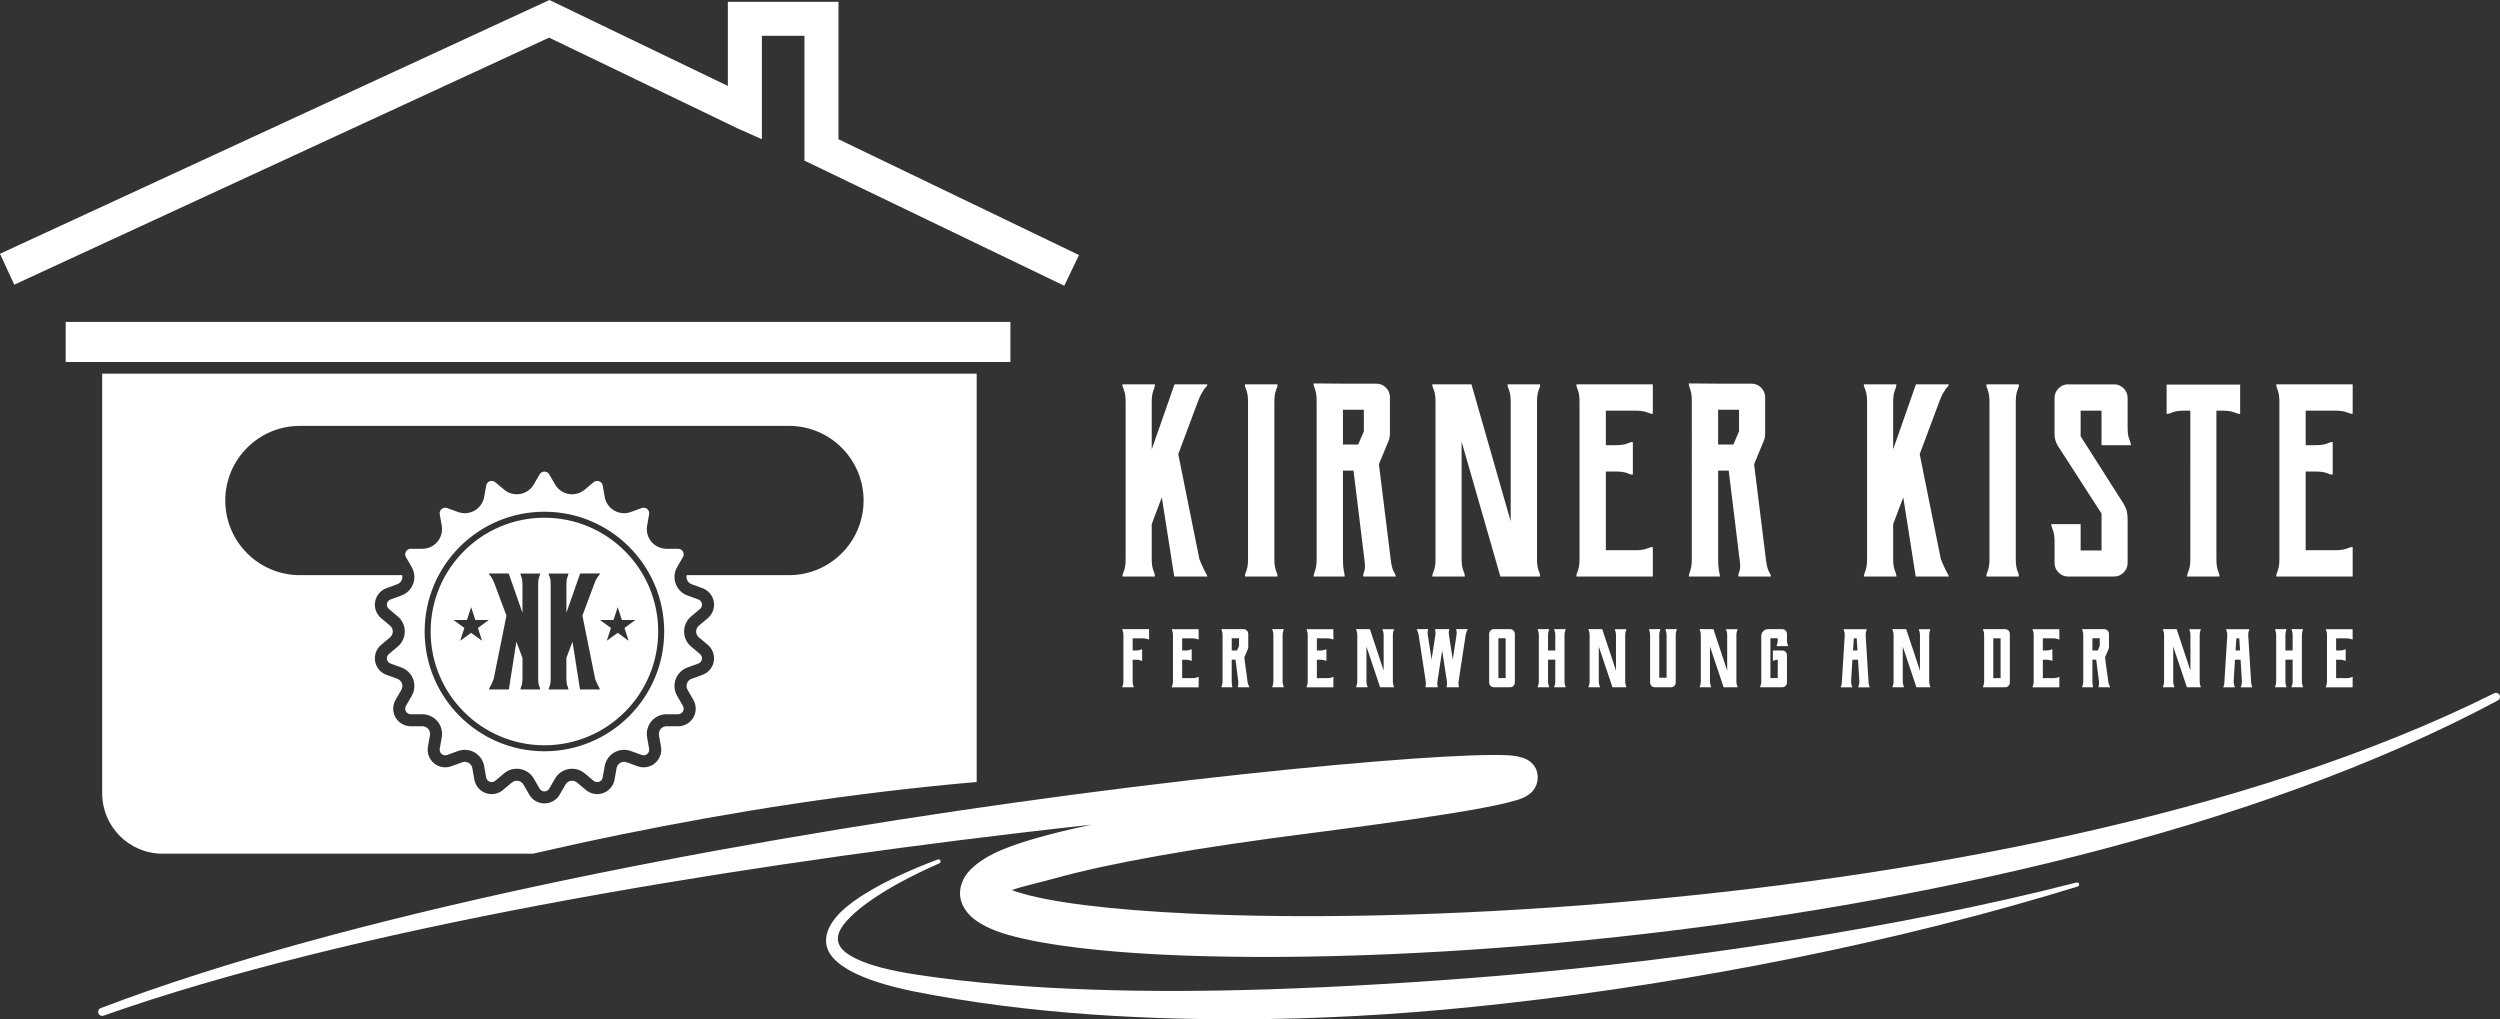 <?xml version="1.0" encoding="UTF-8"?>
<!-- Generator: Adobe Illustrator 28.0.0, SVG Export Plug-In . SVG Version: 6.00 Build 0)  -->
<svg xmlns="http://www.w3.org/2000/svg" xmlns:xlink="http://www.w3.org/1999/xlink" version="1.1" x="0px" y="0px" viewBox="0 0 1700.79 693.45" style="enable-background:new 0 0 1700.79 693.45;" xml:space="preserve">
<rect x="0" y="0" width="1700.79" height="693.45" fill="#333333" stroke="none"/>
<style type="text/css">
	.st0{display:none;}
	.st1{display:inline;}
	.st2{fill-rule:evenodd;clip-rule:evenodd;fill:#FFFFFF;}
	.st3{fill:#FFFFFF;}
</style>
<g id="Ebene_2" class="st0">
	<rect x="212.02" y="310.39" class="st1" width="2436.14" height="2097.31"></rect>
</g>
<g id="Ebene_1">
	<g>
		<polygon class="st2" points="9.71,193.66 373.57,25.6 501.73,87.32 518.33,94.72 518.33,24.37 547.28,24.37 547.28,109.27     724.01,194.39 734.06,173.53 570.43,94.72 570.43,1.22 495.17,1.22 495.17,58.47 373.78,0 0,172.64 9.71,193.66   "></polygon>
		<path class="st2" d="M58.31,232.64h615.48 M44.7,246.26h642.71v-27.24H44.7V246.26L44.7,246.26z"></path>
		<path class="st2" d="M664.46,532.01V254.22H69.52c0,0,0,197.8,0,285.51c0,22.66,18.37,41.04,41.04,41.04h252    c19.57-4.51,39.77-8.92,60.48-13.15C498.04,552.3,579.85,539.34,664.46,532.01L664.46,532.01z M467.18,391.29h69.55    c28.05,0,50.78-22.73,50.78-50.78c0,0,0,0,0,0c0-28.04-22.73-50.78-50.78-50.78c-83.57,0-249.13,0-332.69,0    c-28.05,0-50.78,22.73-50.78,50.78c0,0,0,0,0,0c0,28.05,22.73,50.78,50.78,50.78h69.55c0.25,1,0.2,2.06-0.16,3.04    c-0.53,1.45-1.67,2.59-3.11,3.12c-2.63,0.96-5.22,1.9-7.43,2.7c-4.01,1.46-6.95,4.95-7.69,9.16c-0.74,4.21,0.82,8.49,4.09,11.24    c1.8,1.51,3.92,3.28,6.06,5.08c1.18,0.99,1.86,2.45,1.86,3.99c0,1.54-0.68,3-1.86,3.99c-2.14,1.8-4.26,3.57-6.06,5.08    c-3.27,2.75-4.83,7.03-4.09,11.24c0.74,4.21,3.67,7.7,7.69,9.16c2.21,0.8,4.8,1.75,7.43,2.7c1.45,0.53,2.58,1.67,3.11,3.11    c0.53,1.45,0.39,3.06-0.38,4.39c-1.4,2.42-2.78,4.81-3.95,6.85c-2.14,3.7-2.14,8.26,0,11.96c2.14,3.7,6.08,5.98,10.36,5.98    c2.35,0,5.11,0,7.91,0c1.54,0,3,0.68,3.99,1.86c0.99,1.18,1.41,2.74,1.14,4.25c-0.49,2.75-0.97,5.47-1.37,7.79    c-0.74,4.21,0.82,8.49,4.09,11.24c3.27,2.75,7.76,3.54,11.78,2.08c2.21-0.8,4.8-1.75,7.43-2.7c1.45-0.53,3.05-0.39,4.39,0.38    c1.33,0.77,2.26,2.09,2.52,3.61c0.48,2.75,0.96,5.47,1.37,7.78c0.74,4.21,3.67,7.7,7.69,9.16c4.01,1.46,8.51,0.67,11.78-2.08    c1.8-1.51,3.92-3.28,6.06-5.08c1.18-0.99,2.74-1.41,4.25-1.14c1.52,0.27,2.84,1.19,3.61,2.52c1.4,2.42,2.78,4.81,3.95,6.85    c2.14,3.7,6.08,5.98,10.36,5.98c4.27,0,8.22-2.28,10.36-5.98c1.18-2.03,2.56-4.43,3.95-6.85c0.77-1.33,2.09-2.26,3.61-2.52    c1.52-0.27,3.08,0.15,4.25,1.14c2.14,1.8,4.26,3.57,6.06,5.08c3.27,2.75,7.76,3.54,11.78,2.08c4.01-1.46,6.94-4.95,7.69-9.16    c0.41-2.31,0.89-5.03,1.37-7.78c0.27-1.52,1.19-2.84,2.52-3.61c1.33-0.77,2.94-0.91,4.39-0.38c2.63,0.96,5.22,1.9,7.43,2.7    c4.01,1.46,8.5,0.67,11.78-2.08c3.27-2.75,4.83-7.03,4.09-11.24c-0.41-2.32-0.89-5.03-1.37-7.79c-0.27-1.52,0.15-3.07,1.14-4.25    c0.99-1.18,2.45-1.86,3.99-1.86c2.79,0,5.56,0,7.91,0c4.27,0,8.22-2.28,10.36-5.98c2.14-3.7,2.14-8.26,0-11.96    c-1.17-2.03-2.55-4.43-3.95-6.85c-0.77-1.33-0.91-2.94-0.38-4.39c0.53-1.45,1.67-2.58,3.11-3.11c2.63-0.96,5.22-1.9,7.43-2.7    c4.01-1.46,6.95-4.95,7.69-9.16c0.74-4.21-0.82-8.49-4.09-11.24c-1.8-1.51-3.92-3.28-6.06-5.08c-1.18-0.99-1.86-2.45-1.86-3.99    c0-1.54,0.68-3,1.86-3.99c2.14-1.79,4.26-3.57,6.06-5.08c3.27-2.75,4.83-7.03,4.09-11.24c-0.74-4.21-3.67-7.7-7.69-9.16    c-2.21-0.8-4.8-1.75-7.43-2.7c-1.45-0.53-2.59-1.67-3.11-3.12C466.98,393.35,466.93,392.29,467.18,391.29L467.18,391.29z"></path>
		<path class="st2" d="M688.43,605.52c7.32-2.62,19.19-5.2,30.16-8.23c35.49-9.82,92.81-20.37,176.34-30.91    c52.82-6.79,89.27-12.23,111.74-16.37c16.03-2.96,25.6-5.49,29.52-7.24c8.84-3.93,9.9-10.56,9.93-13.52    c0.05-3.93-1.12-8.28-5.87-11.67c-1.66-1.18-6.18-3.27-13.91-3.73c-10.95-0.65-33.6,0.06-65.26,2.29    c-62.18,4.39-159.93,14.33-271.74,30.02c-203.58,28.58-453.72,75.96-620.77,139.66c-1.42,0.52-2.15,2.1-1.63,3.52    c0.52,1.42,2.1,2.15,3.52,1.63c167.88-59.41,418.2-99.97,621.55-124.14c17.19-2.04,34.04-3.97,50.47-5.77    c-27.56,5.83-47.49,11.54-60.61,16.98c-16.18,6.71-24.1,14.73-26.75,20.79c-3.48,7.96-2.53,15.73,3.88,23    c3.85,4.36,11.16,9.07,22.29,12.75c23.45,7.75,68.09,13.58,127.19,15.6c77.21,2.63,179.7-0.69,291.4-12.73    c201.16-21.67,432.15-71.37,599.42-160.92c1.34-0.69,1.87-2.35,1.18-3.69c-0.69-1.35-2.35-1.87-3.69-1.18    c-168.47,84.04-399.07,125.69-599.13,142.49c-110.58,9.29-211.78,10.98-288,7.37c-55.26-2.62-97.04-7.75-118.94-15.14    C689.97,606.14,689.2,605.85,688.43,605.52L688.43,605.52z"></path>
		<path class="st2" d="M367.1,322.72c0.68-1.17,1.93-1.89,3.28-1.89c1.35,0,2.6,0.72,3.28,1.89c1.18,2.03,2.56,4.43,3.95,6.85    c1.98,3.43,5.37,5.8,9.26,6.49c3.89,0.69,7.9-0.38,10.92-2.93c2.14-1.79,4.26-3.57,6.06-5.08c1.04-0.87,2.46-1.12,3.73-0.66    c1.27,0.46,2.2,1.57,2.44,2.9c0.41,2.32,0.89,5.03,1.37,7.79c0.69,3.89,3.06,7.29,6.49,9.27c3.43,1.98,7.55,2.34,11.27,0.98    c2.63-0.95,5.22-1.9,7.43-2.7c1.27-0.46,2.69-0.21,3.73,0.66c1.04,0.87,1.53,2.23,1.3,3.56c-0.41,2.31-0.89,5.03-1.37,7.79    c-0.69,3.89,0.38,7.89,2.93,10.92c2.54,3.03,6.29,4.78,10.25,4.78c2.79,0,5.56,0,7.91,0c1.35,0,2.6,0.72,3.28,1.89    c0.68,1.17,0.68,2.61,0,3.79c-1.17,2.03-2.55,4.43-3.95,6.84c-1.98,3.43-2.34,7.55-0.99,11.27c1.35,3.72,4.28,6.65,8,8    c2.63,0.96,5.22,1.9,7.43,2.7c1.27,0.46,2.2,1.57,2.43,2.9c0.23,1.33-0.26,2.69-1.3,3.56c-1.8,1.51-3.91,3.29-6.05,5.08    c-3.03,2.54-4.78,6.3-4.78,10.25c0,3.95,1.75,7.71,4.78,10.25c2.14,1.8,4.25,3.57,6.05,5.08c1.04,0.87,1.53,2.23,1.3,3.56    c-0.23,1.33-1.16,2.44-2.43,2.9c-2.21,0.8-4.8,1.75-7.43,2.7c-3.71,1.35-6.64,4.28-8,8c-1.35,3.72-0.99,7.84,0.99,11.27    c1.4,2.42,2.78,4.81,3.95,6.85c0.68,1.17,0.68,2.61,0,3.79c-0.68,1.17-1.93,1.89-3.28,1.89c-2.35,0-5.11,0-7.91,0    c-3.95,0-7.71,1.75-10.25,4.78c-2.54,3.03-3.61,7.03-2.93,10.92c0.48,2.75,0.96,5.47,1.37,7.79c0.23,1.33-0.26,2.69-1.3,3.56    c-1.04,0.87-2.46,1.12-3.73,0.66c-2.21-0.8-4.8-1.75-7.43-2.7c-3.72-1.35-7.84-0.99-11.27,0.99c-3.42,1.98-5.8,5.37-6.49,9.27    c-0.48,2.75-0.96,5.47-1.37,7.78c-0.23,1.33-1.16,2.44-2.44,2.9c-1.27,0.46-2.69,0.21-3.73-0.66c-1.8-1.51-3.92-3.28-6.06-5.08    c-3.03-2.54-7.03-3.61-10.92-2.93c-3.89,0.69-7.29,3.06-9.26,6.48c-1.4,2.42-2.78,4.81-3.95,6.85c-0.68,1.17-1.93,1.9-3.28,1.9    c-1.35,0-2.6-0.72-3.28-1.9c-1.18-2.03-2.56-4.43-3.95-6.85c-1.98-3.42-5.37-5.8-9.26-6.48c-3.9-0.69-7.9,0.38-10.92,2.93    c-2.14,1.8-4.26,3.57-6.06,5.08c-1.04,0.87-2.46,1.12-3.73,0.66c-1.27-0.46-2.2-1.57-2.43-2.9c-0.41-2.31-0.89-5.03-1.37-7.78    c-0.69-3.89-3.06-7.29-6.49-9.27c-3.43-1.98-7.55-2.34-11.27-0.99c-2.63,0.96-5.22,1.9-7.43,2.7c-1.27,0.46-2.69,0.21-3.73-0.66    c-1.04-0.87-1.53-2.23-1.3-3.56c0.41-2.32,0.89-5.03,1.37-7.79c0.69-3.89-0.38-7.9-2.93-10.92c-2.54-3.03-6.29-4.78-10.25-4.78    c-2.79,0-5.56,0-7.91,0c-1.35,0-2.6-0.72-3.28-1.89c-0.68-1.17-0.68-2.62,0-3.79c1.17-2.03,2.55-4.43,3.95-6.85    c1.98-3.42,2.34-7.55,0.99-11.27c-1.35-3.72-4.28-6.64-8-8c-2.63-0.96-5.22-1.9-7.43-2.7c-1.27-0.46-2.2-1.57-2.43-2.9    c-0.23-1.33,0.26-2.69,1.3-3.56c1.8-1.51,3.91-3.28,6.05-5.08c3.03-2.54,4.78-6.29,4.78-10.25c0-3.95-1.75-7.71-4.78-10.25    c-2.14-1.79-4.26-3.57-6.05-5.08c-1.04-0.87-1.53-2.23-1.3-3.56c0.23-1.33,1.16-2.44,2.43-2.9c2.21-0.8,4.8-1.75,7.43-2.7    c3.72-1.35,6.64-4.28,8-8c1.35-3.72,0.99-7.84-0.99-11.27c-1.4-2.42-2.78-4.81-3.95-6.84c-0.68-1.17-0.68-2.62,0-3.79    c0.68-1.17,1.93-1.89,3.28-1.89c2.35,0,5.11,0,7.91,0c3.95,0,7.71-1.75,10.25-4.78c2.54-3.03,3.61-7.03,2.93-10.92    c-0.48-2.75-0.96-5.47-1.37-7.79c-0.23-1.33,0.26-2.69,1.3-3.56c1.04-0.87,2.46-1.12,3.73-0.66c2.21,0.8,4.8,1.75,7.43,2.7    c3.72,1.35,7.84,0.99,11.27-0.98c3.42-1.98,5.8-5.37,6.49-9.27c0.49-2.75,0.97-5.47,1.37-7.79c0.24-1.33,1.17-2.44,2.43-2.9    c1.27-0.46,2.69-0.21,3.73,0.66c1.8,1.51,3.91,3.28,6.06,5.08c3.03,2.54,7.03,3.61,10.92,2.93c3.89-0.69,7.29-3.06,9.26-6.49    C364.55,327.15,365.93,324.76,367.1,322.72L367.1,322.72z M370.38,348.13c-44.98,0-81.49,36.51-81.49,81.49    c0,44.97,36.51,81.49,81.49,81.49c44.98,0,81.49-36.52,81.49-81.49C451.87,384.65,415.36,348.13,370.38,348.13L370.38,348.13z     M370.38,352.22c42.72,0,77.4,34.68,77.4,77.4c0,42.72-34.68,77.4-77.4,77.4c-42.72,0-77.4-34.68-77.4-77.4    C292.98,386.9,327.66,352.22,370.38,352.22L370.38,352.22z M354.08,390.16c0,0.26,0.03,0.51,0.1,0.77c0,0.19,0.21,0.84,0.63,1.93    c0.42,1.09,0.63,2.61,0.63,4.53v19.2h-0.1l-9.26-26.44h-13.51c0,0.13,0.1,0.39,0.29,0.77c0.07,0.13,0.19,0.27,0.39,0.43    c0.19,0.16,0.43,0.45,0.72,0.87c0.29,0.42,0.66,1.03,1.11,1.83c0.45,0.8,0.93,1.91,1.45,3.33l8.01,21.42l-8.68,43.13    c-0.77,1.93-1.45,3.44-2.03,4.53c-0.58,1.09-0.9,1.7-0.96,1.83c-0.19,0.39-0.29,0.64-0.29,0.77h13.6l5.11-32.52l4.15,11v14.38    c0,1.87-0.21,3.36-0.63,4.49c-0.42,1.12-0.63,1.75-0.63,1.88c-0.07,0.26-0.1,0.51-0.1,0.77h13.41c0-0.26-0.03-0.51-0.1-0.77    c-0.07-0.13-0.29-0.76-0.68-1.88c-0.39-1.12-0.58-2.62-0.58-4.49V397.4c0-1.93,0.19-3.44,0.58-4.53c0.39-1.09,0.61-1.74,0.68-1.93    c0.06-0.26,0.1-0.51,0.1-0.77H354.08L354.08,390.16z M386.69,390.16c0,0.26-0.03,0.51-0.1,0.77c0,0.19-0.21,0.84-0.63,1.93    c-0.42,1.09-0.63,2.61-0.63,4.53v19.2h0.1l9.26-26.44h13.51c0,0.13-0.1,0.39-0.29,0.77c-0.07,0.13-0.19,0.27-0.39,0.43    c-0.19,0.16-0.43,0.45-0.72,0.87c-0.29,0.42-0.66,1.03-1.11,1.83c-0.45,0.8-0.93,1.91-1.45,3.33l-8.01,21.42l8.68,43.13    c0.77,1.93,1.45,3.44,2.03,4.53c0.58,1.09,0.9,1.7,0.96,1.83c0.19,0.39,0.29,0.64,0.29,0.77h-13.6l-5.11-32.52l-4.15,11v14.38    c0,1.87,0.21,3.36,0.63,4.49c0.42,1.12,0.63,1.75,0.63,1.88c0.07,0.26,0.1,0.51,0.1,0.77h-13.41c0-0.26,0.03-0.51,0.1-0.77    c0.07-0.13,0.29-0.76,0.68-1.88c0.39-1.12,0.58-2.62,0.58-4.49V397.4c0-1.93-0.19-3.44-0.58-4.53c-0.39-1.09-0.61-1.74-0.68-1.93    c-0.07-0.26-0.1-0.51-0.1-0.77H386.69L386.69,390.16z M420.23,413.05l2.84,8.74h9.19l-7.43,5.4l2.84,8.74l-7.43-5.4l-7.44,5.4    l2.84-8.74l-7.44-5.4h9.19L420.23,413.05L420.23,413.05z M320.53,413.05l2.84,8.74h9.19l-7.44,5.4l2.84,8.74l-7.44-5.4l-7.44,5.4    l2.84-8.74l-7.44-5.4h9.19L320.53,413.05L320.53,413.05z"></path>
		<path class="st3" d="M785.77,261.48c0,0.42-0.05,0.85-0.16,1.28c0,0.32-0.35,1.39-1.04,3.2c-0.69,1.81-1.04,4.31-1.04,7.51v31.8    h0.16l15.35-43.79h22.37c0,0.21-0.16,0.64-0.48,1.28c-0.11,0.21-0.32,0.45-0.64,0.72c-0.32,0.27-0.72,0.75-1.2,1.44    c-0.48,0.69-1.09,1.7-1.84,3.04c-0.75,1.33-1.54,3.17-2.4,5.52l-13.26,35.48l14.38,71.44c1.28,3.2,2.4,5.7,3.36,7.51    c0.96,1.81,1.49,2.82,1.6,3.04c0.32,0.64,0.48,1.06,0.48,1.28h-22.54l-8.47-53.86l-6.87,18.22v23.81c0,3.09,0.35,5.57,1.04,7.43    c0.69,1.87,1.04,2.9,1.04,3.12c0.11,0.43,0.16,0.85,0.16,1.28h-22.21c0-0.43,0.05-0.85,0.16-1.28c0.11-0.21,0.48-1.25,1.12-3.12    c0.64-1.87,0.96-4.34,0.96-7.43V273.47c0-3.2-0.32-5.7-0.96-7.51c-0.64-1.81-1.01-2.88-1.12-3.2c-0.11-0.42-0.16-0.85-0.16-1.28    H785.77L785.77,261.48z"></path>
		<path class="st3" d="M869.04,262.76c-0.11,0.32-0.48,1.39-1.12,3.2c-0.64,1.81-0.96,4.31-0.96,7.51v106.92    c0,3.09,0.32,5.57,0.96,7.43c0.64,1.87,1.01,2.9,1.12,3.12v1.28h-22.06v-1.28c0.11-0.21,0.48-1.25,1.12-3.12    c0.64-1.87,0.96-4.34,0.96-7.43V273.47c0-3.2-0.32-5.7-0.96-7.51c-0.64-1.81-1.01-2.88-1.12-3.2v-1.28h22.06V262.76L869.04,262.76    z"></path>
		<path class="st3" d="M927.53,392.22c-0.11-0.11-0.16-0.53-0.16-1.28c0-0.21,0.27-1.04,0.8-2.48c0.53-1.44,0.59-3.76,0.16-6.95    l-7.51-61.37h-7.19v60.25c0,3.09,0.16,5.57,0.48,7.43c0.32,1.87,0.53,2.9,0.64,3.12v1.28h-21.1c0-0.43,0.05-0.85,0.16-1.28    c0-0.21,0.32-1.25,0.96-3.12c0.64-1.87,0.96-4.34,0.96-7.43V272.83c0-3.19-0.32-5.7-0.96-7.51c-0.64-1.81-0.96-2.88-0.96-3.19    c-0.11-0.22-0.16-0.45-0.16-0.72c0-0.26,0-0.45,0-0.56c7.14,0.11,14.25,0.16,21.34,0.16c7.08,0,14.2,0,21.34,0    c2.45,0,4.55,0.83,6.31,2.48c1.76,1.65,2.75,3.7,2.96,6.16v24.77c0,1.49-0.11,2.69-0.32,3.6c-0.22,0.91-0.59,1.94-1.12,3.12    l-6.07,14.7l8.15,65.69c0.42,3.2,1.01,5.52,1.76,6.95c0.75,1.44,1.17,2.26,1.28,2.48c0.21,0.85,0.32,1.28,0.32,1.28H927.53    L927.53,392.22z M913.63,302.4h10.39l3.83-8.95v-14.7h-14.22V302.4L913.63,302.4z"></path>
		<path class="st3" d="M994.34,380.39c0,3.09,0.35,5.54,1.04,7.35c0.69,1.81,1.04,2.88,1.04,3.19c0.11,0.43,0.16,0.85,0.16,1.28    h-22.21c0-0.43,0.05-0.85,0.16-1.28c0.11-0.32,0.48-1.38,1.12-3.19c0.64-1.81,0.96-4.26,0.96-7.35V273.31    c0-3.09-0.32-5.57-0.96-7.43c-0.64-1.87-1.01-2.91-1.12-3.12c-0.11-0.42-0.16-0.85-0.16-1.28h26.69l26.69,93.18v-81.35    c0-3.09-0.32-5.57-0.96-7.43c-0.64-1.87-1.01-2.91-1.12-3.12v-1.28h22.06v1.28c-0.11,0.21-0.48,1.25-1.12,3.12    c-0.64,1.86-0.96,4.34-0.96,7.43v107.08c0,3.09,0.32,5.54,0.96,7.35c0.64,1.81,1.01,2.88,1.12,3.19v1.28h-27.01l-26.37-91.74    V380.39L994.34,380.39z"></path>
		<path class="st3" d="M1124.44,281.46h-1.28c-0.32-0.11-1.38-0.48-3.19-1.12c-1.81-0.64-4.32-0.96-7.51-0.96h-19.98v23.49h6.55    c3.19,0,5.7-0.32,7.51-0.96c1.81-0.64,2.82-1.01,3.04-1.12h1.28v22.06h-1.28c-0.22-0.11-1.23-0.48-3.04-1.12    c-1.81-0.64-4.32-0.96-7.51-0.96h-6.55v53.54h19.98c3.19,0,5.7-0.32,7.51-0.96c1.81-0.64,2.88-1.01,3.19-1.12h1.28v19.98h-51.94    v-1.28c0.11-0.21,0.48-1.25,1.12-3.12c0.64-1.87,0.96-4.34,0.96-7.43V273.31c0-3.09-0.32-5.54-0.96-7.35    c-0.64-1.81-1.01-2.88-1.12-3.2v-1.28h51.94V281.46L1124.44,281.46z"></path>
		<path class="st3" d="M1182.78,392.22c-0.11-0.11-0.16-0.53-0.16-1.28c0-0.21,0.27-1.04,0.8-2.48c0.53-1.44,0.59-3.76,0.16-6.95    l-7.51-61.37h-7.19v60.25c0,3.09,0.16,5.57,0.48,7.43c0.32,1.87,0.53,2.9,0.64,3.12v1.28h-21.1c0-0.43,0.05-0.85,0.16-1.28    c0-0.21,0.32-1.25,0.96-3.12c0.64-1.87,0.96-4.34,0.96-7.43V272.83c0-3.19-0.32-5.7-0.96-7.51c-0.64-1.81-0.96-2.88-0.96-3.19    c-0.11-0.22-0.16-0.45-0.16-0.72c0-0.26,0-0.45,0-0.56c7.14,0.11,14.25,0.16,21.34,0.16c7.08,0,14.2,0,21.34,0    c2.45,0,4.55,0.83,6.31,2.48c1.76,1.65,2.74,3.7,2.96,6.16v24.77c0,1.49-0.11,2.69-0.32,3.6c-0.21,0.91-0.59,1.94-1.12,3.12    l-6.07,14.7l8.15,65.69c0.43,3.2,1.01,5.52,1.76,6.95c0.74,1.44,1.17,2.26,1.28,2.48c0.21,0.85,0.32,1.28,0.32,1.28H1182.78    L1182.78,392.22z M1168.87,302.4h10.39l3.84-8.95v-14.7h-14.23V302.4L1168.87,302.4z"></path>
		<path class="st3" d="M1290.18,261.48c0,0.42-0.05,0.85-0.16,1.28c0,0.32-0.35,1.39-1.04,3.2c-0.69,1.81-1.04,4.31-1.04,7.51v31.8    h0.16l15.34-43.79h22.38c0,0.21-0.16,0.64-0.48,1.28c-0.11,0.21-0.32,0.45-0.64,0.72c-0.32,0.27-0.72,0.75-1.2,1.44    c-0.48,0.69-1.09,1.7-1.84,3.04c-0.75,1.33-1.54,3.17-2.4,5.52L1306,308.95l14.39,71.44c1.28,3.2,2.4,5.7,3.36,7.51    c0.96,1.81,1.49,2.82,1.6,3.04c0.32,0.64,0.48,1.06,0.48,1.28h-22.54l-8.47-53.86l-6.87,18.22v23.81c0,3.09,0.35,5.57,1.04,7.43    c0.69,1.87,1.04,2.9,1.04,3.12c0.11,0.43,0.16,0.85,0.16,1.28h-22.22c0-0.43,0.05-0.85,0.16-1.28c0.11-0.21,0.48-1.25,1.12-3.12    c0.64-1.87,0.96-4.34,0.96-7.43V273.47c0-3.2-0.32-5.7-0.96-7.51c-0.64-1.81-1.01-2.88-1.12-3.2c-0.11-0.42-0.16-0.85-0.16-1.28    H1290.18L1290.18,261.48z"></path>
		<path class="st3" d="M1373.45,262.76c-0.11,0.32-0.48,1.39-1.12,3.2c-0.64,1.81-0.96,4.31-0.96,7.51v106.92    c0,3.09,0.32,5.57,0.96,7.43c0.64,1.87,1.01,2.9,1.12,3.12v1.28h-22.06v-1.28c0.11-0.21,0.48-1.25,1.12-3.12    c0.64-1.87,0.96-4.34,0.96-7.43V273.47c0-3.2-0.32-5.7-0.96-7.51c-0.64-1.81-1.01-2.88-1.12-3.2v-1.28h22.06V262.76    L1373.45,262.76z"></path>
		<path class="st3" d="M1438.34,261.48c2.45,0,4.58,0.9,6.39,2.72c1.81,1.81,2.72,4,2.72,6.55v20.3c0,3.19,0.35,5.7,1.04,7.51    c0.69,1.81,1.04,2.88,1.04,3.19c0,0.22,0.03,0.37,0.08,0.48c0.05,0.11,0.08,0.22,0.08,0.32v0.32h-19.98v-23.49h-14.22v17.42    l29.09,45.71c1.17,2.02,1.94,3.81,2.32,5.35c0.37,1.54,0.56,3.43,0.56,5.67v29.41c0,2.56-0.91,4.74-2.72,6.55    c-1.81,1.81-3.94,2.72-6.39,2.72h-31.49c-2.45,0-4.58-0.91-6.39-2.72c-1.81-1.81-2.72-4-2.72-6.55V368.4    c0-3.19-0.35-5.7-1.04-7.51c-0.69-1.81-1.04-2.88-1.04-3.19c-0.11-0.11-0.16-0.37-0.16-0.8v-0.32h19.98v17.9h14.22v-25.09    l-29.89-46.35c-1.39-2.45-2.08-4.95-2.08-7.51v-24.77c0-2.56,0.91-4.74,2.72-6.55c1.81-1.81,3.94-2.72,6.39-2.72H1438.34    L1438.34,261.48z"></path>
		<path class="st3" d="M1524.01,281.62c-0.43,0-0.85-0.05-1.28-0.16c-0.22,0-1.25-0.35-3.12-1.04c-1.86-0.69-4.34-1.04-7.43-1.04    h-4.32v101.01c0,3.2,0.32,5.7,0.96,7.51c0.64,1.81,1.01,2.88,1.12,3.2v1.12h-22.06v-0.32c0-0.32,0.05-0.59,0.16-0.8    c0-0.32,0.35-1.39,1.04-3.2c0.69-1.81,1.04-4.31,1.04-7.51V279.38h-4.32c-3.19,0-5.7,0.35-7.51,1.04    c-1.81,0.69-2.88,1.04-3.19,1.04c-0.32,0.11-0.69,0.16-1.12,0.16v-19.98h50.03V281.62L1524.01,281.62z"></path>
		<path class="st3" d="M1600.56,281.46h-1.28c-0.32-0.11-1.39-0.48-3.2-1.12c-1.81-0.64-4.31-0.96-7.51-0.96h-19.98v23.49h6.55    c3.2,0,5.7-0.32,7.51-0.96c1.81-0.64,2.82-1.01,3.04-1.12h1.28v22.06h-1.28c-0.21-0.11-1.23-0.48-3.04-1.12    c-1.81-0.64-4.31-0.96-7.51-0.96h-6.55v53.54h19.98c3.2,0,5.7-0.32,7.51-0.96c1.81-0.64,2.88-1.01,3.2-1.12h1.28v19.98h-51.94    v-1.28c0.11-0.21,0.48-1.25,1.12-3.12c0.64-1.87,0.96-4.34,0.96-7.43V273.31c0-3.09-0.32-5.54-0.96-7.35    c-0.64-1.81-1.01-2.88-1.12-3.2v-1.28h51.94V281.46L1600.56,281.46z"></path>
		<path class="st3" d="M781.76,435.02c-0.15,0-0.3-0.02-0.45-0.06c-0.11,0-0.49-0.11-1.12-0.33c-0.63-0.23-1.51-0.34-2.63-0.34h-7    v8.24h2.3c1.12,0,2-0.11,2.63-0.33c0.63-0.23,0.99-0.36,1.07-0.39H777v7.73c-0.15,0-0.3-0.02-0.45-0.06    c-0.07,0-0.43-0.11-1.07-0.33c-0.63-0.23-1.51-0.34-2.63-0.34h-2.3v14.62c0,1.08,0.11,1.95,0.34,2.61    c0.23,0.65,0.34,1.02,0.34,1.09c0.04,0.15,0.05,0.3,0.05,0.45h-7.73v-0.45c0.04-0.08,0.17-0.44,0.39-1.09    c0.22-0.65,0.34-1.52,0.34-2.61v-31.26c0-1.08-0.11-1.95-0.34-2.6c-0.23-0.65-0.36-1.02-0.39-1.09v-0.45h18.21V435.02    L781.76,435.02z"></path>
		<path class="st3" d="M815.49,435.02c-0.04,0-0.1,0-0.2,0c-0.09,0-0.18-0.02-0.25-0.06c-0.11,0-0.48-0.11-1.12-0.33    c-0.63-0.23-1.51-0.34-2.63-0.34h-7.06v8.24h2.35c1.08,0,1.95-0.11,2.61-0.33c0.65-0.23,1.02-0.36,1.09-0.39h0.45v7.73    c-0.15,0-0.3-0.02-0.45-0.06c-0.08,0-0.44-0.11-1.09-0.33c-0.65-0.23-1.52-0.34-2.61-0.34h-2.35v12.55h7.06    c1.12,0,2-0.12,2.63-0.36c0.63-0.24,1.01-0.36,1.12-0.36c0.08-0.04,0.16-0.06,0.25-0.06c0.09,0,0.16,0,0.2,0l-0.06,7h-18.21    c0-0.15,0.02-0.3,0.05-0.45c0-0.08,0.12-0.44,0.36-1.09c0.24-0.65,0.36-1.52,0.36-2.61v-31.26c0-1.08-0.12-1.95-0.36-2.6    c-0.24-0.65-0.36-1.02-0.36-1.09c-0.04-0.15-0.05-0.3-0.05-0.45h18.21L815.49,435.02L815.49,435.02z"></path>
		<path class="st3" d="M842.16,467.57c0-0.04-0.01-0.1-0.03-0.2c-0.02-0.09-0.03-0.18-0.03-0.25c0.04-0.11,0.13-0.48,0.28-1.12    c0.15-0.63,0.15-1.51,0-2.63l-1.85-14.57h-2.58v14.57c0,1.12,0.07,2,0.2,2.63c0.13,0.64,0.2,1.01,0.2,1.12    c0.04,0.15,0.05,0.3,0.05,0.45c-1.23-0.04-2.46-0.05-3.7-0.03c-1.23,0.02-2.46,0.03-3.7,0.03v-0.45c0.04-0.11,0.17-0.48,0.39-1.12    c0.22-0.63,0.34-1.51,0.34-2.63v-31.21c0-1.12-0.11-2-0.34-2.63c-0.22-0.64-0.35-1.01-0.39-1.12v-0.39h14.96    c0.86,0,1.6,0.29,2.21,0.87c0.62,0.58,0.96,1.3,1.04,2.16v8.69c0,0.52-0.04,0.94-0.11,1.26c-0.08,0.32-0.21,0.68-0.39,1.09    l-2.19,5.15c0.23,1.91,0.42,3.46,0.59,4.68c0.17,1.21,0.33,2.35,0.48,3.42c0.15,1.06,0.31,2.19,0.48,3.39    c0.17,1.2,0.36,2.75,0.59,4.65c0.15,1.12,0.37,2,0.67,2.63c0.3,0.64,0.47,1.01,0.5,1.12c0.04,0.07,0.06,0.16,0.06,0.25    c0,0.1,0,0.16,0,0.2H842.16L842.16,467.57z M837.96,442.52h3.64l1.35-3.08v-5.21h-4.99V442.52L837.96,442.52z"></path>
		<path class="st3" d="M873.31,428.46c-0.04,0.07-0.17,0.44-0.39,1.09c-0.22,0.65-0.33,1.52-0.33,2.6v31.26c0,1.12,0.11,2,0.33,2.63    c0.23,0.63,0.36,0.99,0.39,1.06v0.45h-7.73v-0.45c0.04-0.08,0.17-0.43,0.39-1.06c0.23-0.63,0.34-1.51,0.34-2.63v-31.26    c0-1.08-0.11-1.95-0.34-2.6c-0.22-0.65-0.35-1.02-0.39-1.09v-0.45h7.73V428.46L873.31,428.46z"></path>
		<path class="st3" d="M907.15,435.02c-0.04,0-0.1,0-0.2,0c-0.09,0-0.18-0.02-0.25-0.06c-0.11,0-0.49-0.11-1.12-0.33    c-0.63-0.23-1.51-0.34-2.63-0.34h-7.06v8.24h2.35c1.08,0,1.95-0.11,2.61-0.33c0.65-0.23,1.02-0.36,1.09-0.39h0.45v7.73    c-0.15,0-0.3-0.02-0.45-0.06c-0.07,0-0.44-0.11-1.09-0.33c-0.65-0.23-1.52-0.34-2.61-0.34h-2.35v12.55h7.06    c1.12,0,2-0.12,2.63-0.36c0.63-0.24,1.01-0.36,1.12-0.36c0.07-0.04,0.16-0.06,0.25-0.06c0.1,0,0.16,0,0.2,0l-0.05,7h-18.21    c0-0.15,0.02-0.3,0.06-0.45c0-0.08,0.12-0.44,0.36-1.09c0.24-0.65,0.36-1.52,0.36-2.61v-31.26c0-1.08-0.12-1.95-0.36-2.6    c-0.24-0.65-0.36-1.02-0.36-1.09c-0.04-0.15-0.06-0.3-0.06-0.45h18.21L907.15,435.02L907.15,435.02z"></path>
		<path class="st3" d="M948.33,467.12v0.45h-9.41l-9.3-27.73v23.59c0,1.08,0.12,1.95,0.36,2.61c0.24,0.65,0.36,1.02,0.36,1.09    c0.04,0.15,0.05,0.3,0.05,0.45h-7.79c0-0.15,0.02-0.3,0.05-0.45c0.04-0.08,0.17-0.44,0.39-1.09c0.23-0.65,0.34-1.52,0.34-2.61    v-31.26c0-1.08-0.11-1.95-0.34-2.6c-0.22-0.65-0.35-1.02-0.39-1.09c-0.04-0.15-0.05-0.3-0.05-0.45h9.36l9.36,28.18v-24.04    c0-1.08-0.11-1.95-0.34-2.6c-0.22-0.65-0.35-1.02-0.39-1.09v-0.45h7.73v0.45c-0.04,0.07-0.17,0.44-0.39,1.09    c-0.22,0.65-0.34,1.52-0.34,2.6v31.26c0,1.08,0.11,1.95,0.34,2.61C948.16,466.68,948.3,467.04,948.33,467.12L948.33,467.12z"></path>
		<path class="st3" d="M971.47,428.01c0,0.04,0.01,0.09,0.03,0.17c0.02,0.07,0.03,0.15,0.03,0.22c0,0.11-0.07,0.48-0.22,1.12    c-0.15,0.63-0.13,1.51,0.06,2.63l2.58,16.59l2.52-16.59c0.19-1.12,0.2-2,0.05-2.63c-0.15-0.64-0.22-1.01-0.22-1.12    c0-0.07,0.01-0.15,0.03-0.22c0.02-0.08,0.03-0.13,0.03-0.17h9.52c0,0.04,0.01,0.09,0.03,0.17c0.02,0.07,0.03,0.15,0.03,0.22    c0,0.11-0.07,0.48-0.22,1.12c-0.15,0.63-0.13,1.51,0.05,2.63l2.58,16.59l2.52-16.59c0.19-1.12,0.21-2,0.06-2.63    c-0.15-0.64-0.22-1.01-0.22-1.12c0-0.07,0.01-0.15,0.03-0.22c0.02-0.08,0.03-0.13,0.03-0.17h7.73c0,0.04-0.04,0.17-0.11,0.39    c-0.04,0.11-0.22,0.48-0.53,1.12c-0.32,0.63-0.57,1.51-0.76,2.63l-4.76,31.21c-0.19,1.12-0.2,2-0.05,2.63    c0.15,0.64,0.22,1.01,0.22,1.12c0,0.11-0.01,0.2-0.03,0.28c-0.02,0.07-0.03,0.13-0.03,0.17h-8.24c0-0.04-0.01-0.09-0.03-0.17    c-0.02-0.08-0.03-0.17-0.03-0.28c0-0.11,0.07-0.48,0.22-1.12c0.15-0.63,0.13-1.51-0.05-2.63l-3.19-20.84l-3.19,20.84    c-0.19,1.12-0.21,2-0.06,2.63c0.15,0.64,0.22,1.01,0.22,1.12c0,0.11-0.01,0.2-0.03,0.28c-0.02,0.07-0.03,0.13-0.03,0.17h-8.24    c0-0.04-0.01-0.09-0.03-0.17c-0.02-0.08-0.03-0.17-0.03-0.28c0-0.11,0.08-0.48,0.22-1.12c0.15-0.63,0.13-1.51-0.05-2.63    l-4.76-31.21c-0.19-1.12-0.44-2-0.75-2.63c-0.32-0.64-0.5-1.01-0.53-1.12c-0.07-0.22-0.11-0.35-0.11-0.39H971.47L971.47,428.01z"></path>
		<path class="st3" d="M1030.58,431.04v33.28c0,0.9-0.32,1.66-0.95,2.3c-0.63,0.63-1.4,0.95-2.3,0.95h-10.98    c-0.9,0-1.66-0.32-2.3-0.95c-0.63-0.63-0.95-1.4-0.95-2.3v-33.06c0-0.9,0.32-1.66,0.95-2.3c0.63-0.63,1.4-0.95,2.3-0.95h10.98    c0.86,0,1.6,0.29,2.21,0.87C1030.16,429.46,1030.51,430.18,1030.58,431.04L1030.58,431.04z M1019.38,461.29h4.93v-27.06h-4.93    V461.29L1019.38,461.29z"></path>
		<path class="st3" d="M1053.89,428.01c0,0.15-0.02,0.3-0.06,0.45c0,0.07-0.11,0.44-0.33,1.09c-0.22,0.65-0.34,1.52-0.34,2.6v10.37    h4.93v-10.37c0-1.08-0.11-1.95-0.34-2.6c-0.22-0.65-0.35-1.02-0.39-1.09v-0.45h7.73v0.45c-0.04,0.07-0.17,0.44-0.39,1.09    c-0.22,0.65-0.34,1.52-0.34,2.6v31.26c0,1.08,0.11,1.95,0.34,2.61c0.22,0.65,0.35,1.02,0.39,1.09v0.45h-7.73v-0.45    c0.04-0.08,0.17-0.44,0.39-1.09c0.23-0.65,0.34-1.52,0.34-2.61V448.8h-4.93v14.62c0,1.08,0.11,1.95,0.34,2.61    c0.22,0.65,0.33,1.02,0.33,1.09c0.04,0.15,0.06,0.3,0.06,0.45h-7.73v-0.45c0.04-0.08,0.17-0.44,0.39-1.09    c0.22-0.65,0.34-1.52,0.34-2.61v-31.26c0-1.08-0.11-1.95-0.34-2.6c-0.22-0.65-0.35-1.02-0.39-1.09v-0.45H1053.89L1053.89,428.01z"></path>
		<path class="st3" d="M1106.39,467.12v0.45h-9.41l-9.3-27.73v23.59c0,1.08,0.12,1.95,0.36,2.61c0.24,0.65,0.36,1.02,0.36,1.09    c0.04,0.15,0.05,0.3,0.05,0.45h-7.79c0-0.15,0.02-0.3,0.06-0.45c0.04-0.08,0.17-0.44,0.39-1.09c0.23-0.65,0.34-1.52,0.34-2.61    v-31.26c0-1.08-0.11-1.95-0.34-2.6c-0.22-0.65-0.35-1.02-0.39-1.09c-0.04-0.15-0.06-0.3-0.06-0.45h9.36l9.36,28.18v-24.04    c0-1.08-0.11-1.95-0.34-2.6c-0.22-0.65-0.35-1.02-0.39-1.09v-0.45h7.73v0.45c-0.04,0.07-0.17,0.44-0.39,1.09    c-0.22,0.65-0.34,1.52-0.34,2.6v31.26c0,1.08,0.11,1.95,0.34,2.61C1106.22,466.68,1106.35,467.04,1106.39,467.12L1106.39,467.12z"></path>
		<path class="st3" d="M1129.53,428.4c-0.04,0.11-0.17,0.48-0.39,1.12c-0.22,0.63-0.33,1.51-0.33,2.63v28.91h4.98v-28.91    c0-1.12-0.12-2-0.36-2.63c-0.25-0.64-0.36-1.01-0.36-1.12c-0.04-0.11-0.06-0.24-0.06-0.39h7.79c0,0.15-0.02,0.28-0.06,0.39    c0,0.11-0.12,0.48-0.36,1.12c-0.24,0.63-0.36,1.51-0.36,2.63v32.16c0,0.9-0.32,1.66-0.95,2.3c-0.63,0.63-1.4,0.95-2.3,0.95h-10.98    c-0.9,0-1.65-0.32-2.27-0.95c-0.62-0.63-0.93-1.4-0.93-2.3v-32.16c0-1.12-0.12-2-0.36-2.63c-0.24-0.64-0.36-1.01-0.36-1.12    c-0.04-0.11-0.06-0.24-0.06-0.39h7.73V428.4L1129.53,428.4z"></path>
		<path class="st3" d="M1182.03,467.12v0.45h-9.41l-9.3-27.73v23.59c0,1.08,0.12,1.95,0.37,2.61c0.24,0.65,0.36,1.02,0.36,1.09    c0.04,0.15,0.05,0.3,0.05,0.45h-7.79c0-0.15,0.02-0.3,0.05-0.45c0.04-0.08,0.17-0.44,0.39-1.09c0.23-0.65,0.34-1.52,0.34-2.61    v-31.26c0-1.08-0.11-1.95-0.34-2.6c-0.22-0.65-0.35-1.02-0.39-1.09c-0.04-0.15-0.05-0.3-0.05-0.45h9.36l9.36,28.18v-24.04    c0-1.08-0.11-1.95-0.34-2.6c-0.22-0.65-0.35-1.02-0.39-1.09v-0.45h7.73v0.45c-0.04,0.07-0.17,0.44-0.39,1.09    c-0.22,0.65-0.34,1.52-0.34,2.6v31.26c0,1.08,0.11,1.95,0.34,2.61C1181.86,466.68,1181.99,467.04,1182.03,467.12L1182.03,467.12z"></path>
		<path class="st3" d="M1209.43,448.8c-0.86,0.08-1.53,0.21-2.02,0.39c-0.49,0.19-0.77,0.28-0.84,0.28    c-0.15,0.04-0.3,0.06-0.45,0.06v-7.01h6.33c0.9,0,1.66,0.32,2.3,0.95c0.63,0.63,0.95,1.4,0.95,2.3v18.55c0,0.9-0.32,1.66-0.95,2.3    c-0.64,0.63-1.4,0.95-2.3,0.95h-14.96v-0.45c0.04-0.08,0.17-0.44,0.39-1.09c0.22-0.65,0.34-1.52,0.34-2.61v-30.7    c0-1.31,0.46-2.42,1.37-3.33c0.92-0.92,2.03-1.37,3.33-1.37h9.52c0.9,0,1.66,0.32,2.3,0.95c0.63,0.63,0.95,1.4,0.95,2.3v4.15    c0,1.12,0.11,2,0.34,2.63c0.22,0.64,0.35,0.99,0.39,1.06v0.45h-7.73v-0.45c0.04-0.07,0.17-0.43,0.39-1.06    c0.22-0.63,0.34-1.51,0.34-2.63v-1.18h-4.99v27.06h4.99V448.8L1209.43,448.8z"></path>
		<path class="st3" d="M1264.22,467.18c0.04-0.11,0.17-0.48,0.39-1.12c0.22-0.63,0.33-1.51,0.33-2.63l-0.9-14.62h-3.81l-0.9,14.62    c0,1.12,0.11,2,0.34,2.63c0.22,0.63,0.35,1.01,0.39,1.12c0,0.08,0.01,0.15,0.03,0.23c0.02,0.07,0.03,0.13,0.03,0.17h-7.79    c0-0.15,0.02-0.28,0.05-0.39c0-0.11,0.08-0.36,0.25-0.75c0.17-0.39,0.29-0.96,0.36-1.71l2.02-32.5c0-1.12-0.11-2-0.34-2.63    c-0.23-0.63-0.36-1.01-0.39-1.12v-0.45h15.69c0,0.15-0.02,0.3-0.06,0.45c0,0.11-0.11,0.48-0.33,1.09    c-0.23,0.62-0.34,1.47-0.34,2.55l2.02,32.78c0.11,0.67,0.24,1.2,0.39,1.6c0.15,0.39,0.22,0.63,0.22,0.7    c0.04,0.11,0.06,0.25,0.06,0.39h-7.73V467.18L1264.22,467.18z M1263.66,442.52l-0.5-8.24h-1.96l-0.56,8.24H1263.66L1263.66,442.52    z"></path>
		<path class="st3" d="M1313.19,467.12v0.45h-9.41l-9.3-27.73v23.59c0,1.08,0.12,1.95,0.36,2.61c0.24,0.65,0.36,1.02,0.36,1.09    c0.04,0.15,0.05,0.3,0.05,0.45h-7.79c0-0.15,0.02-0.3,0.05-0.45c0.04-0.08,0.17-0.44,0.39-1.09c0.23-0.65,0.34-1.52,0.34-2.61    v-31.26c0-1.08-0.11-1.95-0.34-2.6c-0.22-0.65-0.35-1.02-0.39-1.09c-0.04-0.15-0.05-0.3-0.05-0.45h9.36l9.36,28.18v-24.04    c0-1.08-0.11-1.95-0.34-2.6c-0.22-0.65-0.35-1.02-0.39-1.09v-0.45h7.73v0.45c-0.04,0.07-0.17,0.44-0.39,1.09    c-0.22,0.65-0.33,1.52-0.33,2.6v31.26c0,1.08,0.11,1.95,0.33,2.61C1313.02,466.68,1313.15,467.04,1313.19,467.12L1313.19,467.12z"></path>
		<path class="st3" d="M1356.05,434.29v27.06h4.99v-27.06H1356.05L1356.05,434.29z M1367.32,464.32c0,0.9-0.32,1.66-0.95,2.3    c-0.63,0.63-1.4,0.95-2.3,0.95h-15.02c0-0.15,0.02-0.3,0.06-0.45c0.04-0.08,0.17-0.44,0.39-1.09c0.22-0.65,0.34-1.52,0.34-2.61    v-31.26c0-1.08-0.11-1.95-0.34-2.6c-0.22-0.65-0.35-1.02-0.39-1.09c-0.04-0.15-0.06-0.3-0.06-0.45h15.02    c0.86,0,1.6,0.29,2.21,0.87c0.62,0.58,0.96,1.3,1.04,2.16V464.32L1367.32,464.32z"></path>
		<path class="st3" d="M1401.04,435.02c-0.04,0-0.1,0-0.2,0c-0.09,0-0.18-0.02-0.25-0.06c-0.11,0-0.48-0.11-1.12-0.33    c-0.63-0.23-1.51-0.34-2.63-0.34h-7.06v8.24h2.35c1.08,0,1.95-0.11,2.6-0.33c0.65-0.23,1.02-0.36,1.09-0.39h0.45v7.73    c-0.15,0-0.3-0.02-0.45-0.06c-0.07,0-0.44-0.11-1.09-0.33c-0.65-0.23-1.52-0.34-2.6-0.34h-2.35v12.55h7.06    c1.12,0,2-0.12,2.63-0.36c0.64-0.24,1.01-0.36,1.12-0.36c0.07-0.04,0.16-0.06,0.25-0.06c0.1,0,0.16,0,0.2,0l-0.05,7h-18.21    c0-0.15,0.02-0.3,0.06-0.45c0-0.08,0.12-0.44,0.36-1.09c0.24-0.65,0.36-1.52,0.36-2.61v-31.26c0-1.08-0.12-1.95-0.36-2.6    c-0.24-0.65-0.36-1.02-0.36-1.09c-0.04-0.15-0.06-0.3-0.06-0.45h18.21L1401.04,435.02L1401.04,435.02z"></path>
		<path class="st3" d="M1427.71,467.57c0-0.04-0.01-0.1-0.03-0.2c-0.02-0.09-0.03-0.18-0.03-0.25c0.04-0.11,0.13-0.48,0.28-1.12    c0.15-0.63,0.15-1.51,0-2.63l-1.85-14.57h-2.58v14.57c0,1.12,0.07,2,0.2,2.63c0.13,0.64,0.2,1.01,0.2,1.12    c0.04,0.15,0.06,0.3,0.06,0.45c-1.23-0.04-2.46-0.05-3.7-0.03c-1.23,0.02-2.46,0.03-3.7,0.03v-0.45c0.04-0.11,0.17-0.48,0.39-1.12    c0.22-0.63,0.33-1.51,0.33-2.63v-31.21c0-1.12-0.11-2-0.33-2.63c-0.23-0.64-0.36-1.01-0.39-1.12v-0.39h14.96    c0.86,0,1.6,0.29,2.21,0.87c0.62,0.58,0.96,1.3,1.04,2.16v8.69c0,0.52-0.04,0.94-0.11,1.26c-0.07,0.32-0.2,0.68-0.39,1.09    l-2.18,5.15c0.22,1.91,0.42,3.46,0.59,4.68c0.17,1.21,0.33,2.35,0.48,3.42c0.15,1.06,0.31,2.19,0.48,3.39    c0.17,1.2,0.36,2.75,0.59,4.65c0.15,1.12,0.37,2,0.67,2.63c0.3,0.64,0.47,1.01,0.51,1.12c0.04,0.07,0.05,0.16,0.05,0.25    c0,0.1,0,0.16,0,0.2H1427.71L1427.71,467.57z M1423.51,442.52h3.64l1.34-3.08v-5.21h-4.99V442.52L1423.51,442.52z"></path>
		<path class="st3" d="M1497.19,467.12v0.45h-9.41l-9.3-27.73v23.59c0,1.08,0.12,1.95,0.36,2.61c0.25,0.65,0.36,1.02,0.36,1.09    c0.04,0.15,0.06,0.3,0.06,0.45h-7.79c0-0.15,0.02-0.3,0.06-0.45c0.04-0.08,0.17-0.44,0.39-1.09c0.22-0.65,0.33-1.52,0.33-2.61    v-31.26c0-1.08-0.11-1.95-0.33-2.6c-0.22-0.65-0.35-1.02-0.39-1.09c-0.04-0.15-0.06-0.3-0.06-0.45h9.36l9.36,28.18v-24.04    c0-1.08-0.11-1.95-0.33-2.6c-0.23-0.65-0.36-1.02-0.39-1.09v-0.45h7.73v0.45c-0.04,0.07-0.17,0.44-0.39,1.09    c-0.22,0.65-0.33,1.52-0.33,2.6v31.26c0,1.08,0.11,1.95,0.33,2.61C1497.02,466.68,1497.15,467.04,1497.19,467.12L1497.19,467.12z"></path>
		<path class="st3" d="M1524.48,467.18c0.04-0.11,0.17-0.48,0.39-1.12c0.22-0.63,0.33-1.51,0.33-2.63l-0.9-14.62h-3.81l-0.9,14.62    c0,1.12,0.11,2,0.34,2.63c0.23,0.63,0.36,1.01,0.39,1.12c0,0.08,0.01,0.15,0.03,0.23c0.02,0.07,0.03,0.13,0.03,0.17h-7.79    c0-0.15,0.02-0.28,0.05-0.39c0-0.11,0.08-0.36,0.25-0.75c0.17-0.39,0.29-0.96,0.36-1.71l2.02-32.5c0-1.12-0.11-2-0.34-2.63    c-0.23-0.63-0.36-1.01-0.39-1.12v-0.45h15.69c0,0.15-0.02,0.3-0.05,0.45c0,0.11-0.11,0.48-0.34,1.09    c-0.22,0.62-0.33,1.47-0.33,2.55l2.02,32.78c0.11,0.67,0.24,1.2,0.39,1.6c0.15,0.39,0.22,0.63,0.22,0.7    c0.04,0.11,0.05,0.25,0.05,0.39h-7.73V467.18L1524.48,467.18z M1523.92,442.52l-0.5-8.24h-1.96l-0.56,8.24H1523.92L1523.92,442.52    z"></path>
		<path class="st3" d="M1555.52,428.01c0,0.15-0.02,0.3-0.06,0.45c0,0.07-0.11,0.44-0.33,1.09c-0.22,0.65-0.33,1.52-0.33,2.6v10.37    h4.93v-10.37c0-1.08-0.11-1.95-0.34-2.6c-0.22-0.65-0.35-1.02-0.39-1.09v-0.45h7.73v0.45c-0.04,0.07-0.17,0.44-0.39,1.09    c-0.22,0.65-0.33,1.52-0.33,2.6v31.26c0,1.08,0.11,1.95,0.33,2.61c0.23,0.65,0.36,1.02,0.39,1.09v0.45h-7.73v-0.45    c0.04-0.08,0.17-0.44,0.39-1.09c0.23-0.65,0.34-1.52,0.34-2.61V448.8h-4.93v14.62c0,1.08,0.11,1.95,0.33,2.61    c0.22,0.65,0.33,1.02,0.33,1.09c0.04,0.15,0.06,0.3,0.06,0.45h-7.73v-0.45c0.04-0.08,0.17-0.44,0.39-1.09    c0.22-0.65,0.34-1.52,0.34-2.61v-31.26c0-1.08-0.11-1.95-0.34-2.6c-0.22-0.65-0.35-1.02-0.39-1.09v-0.45H1555.52L1555.52,428.01z"></path>
		<path class="st3" d="M1600.56,435.02c-0.04,0-0.1,0-0.2,0c-0.09,0-0.18-0.02-0.25-0.06c-0.11,0-0.49-0.11-1.12-0.33    c-0.63-0.23-1.51-0.34-2.63-0.34h-7.06v8.24h2.35c1.08,0,1.95-0.11,2.61-0.33c0.65-0.23,1.02-0.36,1.09-0.39h0.45v7.73    c-0.15,0-0.3-0.02-0.45-0.06c-0.07,0-0.44-0.11-1.09-0.33c-0.65-0.23-1.52-0.34-2.61-0.34h-2.35v12.55h7.06    c1.12,0,2-0.12,2.63-0.36c0.63-0.24,1.01-0.36,1.12-0.36c0.07-0.04,0.16-0.06,0.25-0.06c0.09,0,0.16,0,0.2,0l-0.05,7h-18.21    c0-0.15,0.02-0.3,0.06-0.45c0-0.08,0.12-0.44,0.36-1.09c0.24-0.65,0.37-1.52,0.37-2.61v-31.26c0-1.08-0.12-1.95-0.37-2.6    c-0.24-0.65-0.36-1.02-0.36-1.09c-0.04-0.15-0.06-0.3-0.06-0.45h18.21L1600.56,435.02L1600.56,435.02z"></path>
		<path class="st2" d="M637.97,584.74c0,0-39.56,14.01-61.21,31.5c-11.04,8.93-17.03,19.14-14.01,28.6    c3.4,10.65,19.96,21.87,60.36,29.92c36.57,7.17,76.7,12.4,119.37,15.39c38.33,2.69,78.67,3.75,120.2,3.11    c26.28-0.4,53.03-1.5,80.04-3.28c26.4-1.75,53.04-4.19,79.73-7.16c66.5-7.4,133.29-18,197.47-30.92    c68.78-13.84,134.43-30.58,193.55-48.78c0.75-0.22,1.2-1,0.98-1.76c-0.22-0.75-1-1.2-1.76-0.98    c-59.7,15.34-125.9,28.5-194.95,39.48c-64.25,10.21-130.93,18.28-197.17,23.89c-26.53,2.25-52.98,4.1-79.16,5.66    c-26.75,1.6-53.21,2.85-79.21,3.67c-41.03,1.3-80.9,1.5-118.85,0.19c-42.16-1.45-81.93-4.51-118.26-9.98    c-19.71-2.91-33.4-6.59-42.4-10.94c-6.68-3.22-10.61-6.51-12.03-10.27c-2.56-6.77,2.83-13.76,10.5-20.71    c20.1-18.22,57.83-33.98,57.83-33.98c0.74-0.28,1.1-1.11,0.82-1.84C639.53,584.83,638.7,584.46,637.97,584.74L637.97,584.74z"></path>
	</g>
</g>
</svg>
